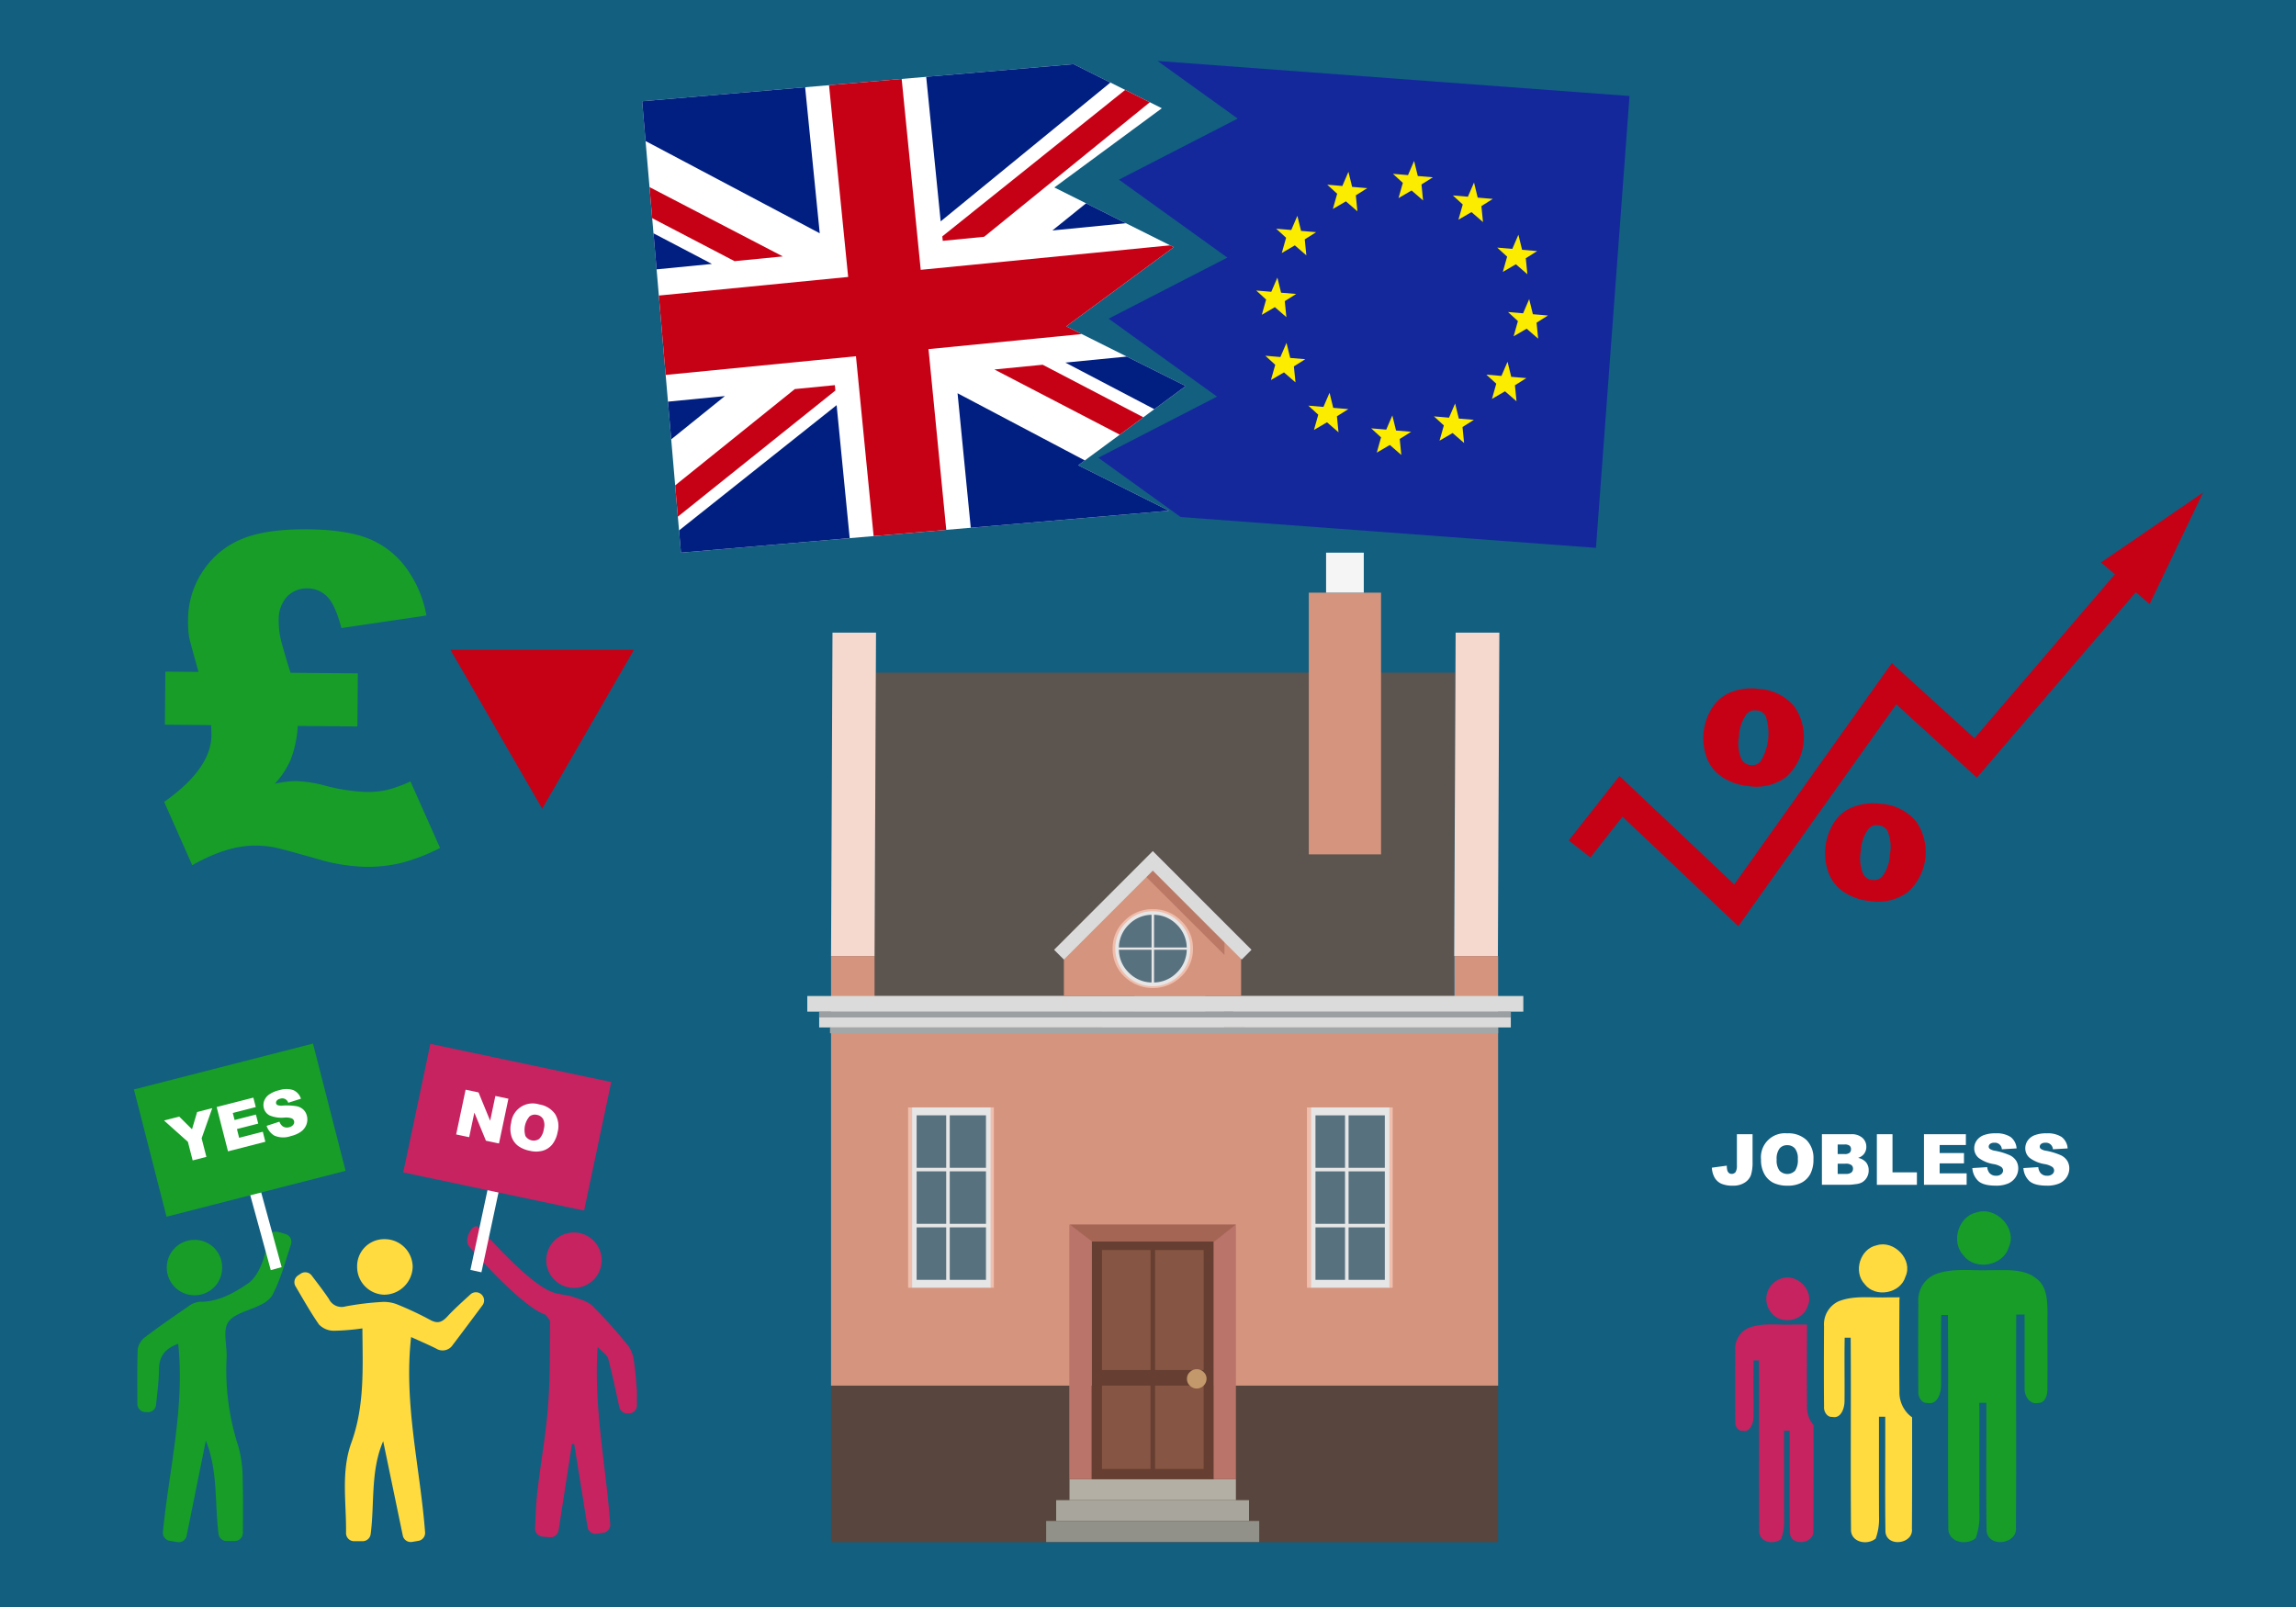 <svg xmlns="http://www.w3.org/2000/svg" xmlns:xlink="http://www.w3.org/1999/xlink" width="500" height="350" viewBox="0 0 500 350">
  <rect x="0" y="0" width="500" height="350" fill="#808080" stroke="none"/>
  <defs>
    <style>
      .cls-1, .cls-3 {
        fill: none;
      }

      .cls-2 {
        fill: #125f80;
      }

      .cls-3 {
        stroke: #c70115;
        stroke-miterlimit: 10;
        stroke-width: 6px;
      }

      .cls-4 {
        fill: #c70115;
      }

      .cls-5 {
        clip-path: url(#clip-path);
      }

      .cls-6 {
        fill: #fff;
      }

      .cls-7 {
        fill: #001f80;
      }

      .cls-8 {
        clip-path: url(#clip-path-2);
      }

      .cls-9 {
        fill: #14289c;
      }

      .cls-10 {
        fill: #fcec00;
      }

      .cls-11 {
        fill: #179d28;
      }

      .cls-12 {
        fill: #ffdb3f;
      }

      .cls-13 {
        fill: #c62360;
      }

      .cls-14 {
        fill: #5b544f;
      }

      .cls-15 {
        fill: #f5d8ce;
      }

      .cls-16 {
        fill: #d4947e;
      }

      .cls-17 {
        fill: #58453d;
      }

      .cls-18 {
        fill: #f5f5f5;
      }

      .cls-19 {
        fill: #efbead;
      }

      .cls-20 {
        fill: #e6e6e6;
      }

      .cls-21 {
        fill: #58717f;
      }

      .cls-22 {
        fill: #b3afa4;
      }

      .cls-23 {
        fill: #a8a69c;
      }

      .cls-24 {
        fill: #929189;
      }

      .cls-25 {
        fill: #663f32;
      }

      .cls-26 {
        fill: #875543;
      }

      .cls-27 {
        fill: #c3996b;
      }

      .cls-28 {
        fill: #bb746a;
      }

      .cls-29 {
        fill: #a56555;
      }

      .cls-30 {
        fill: #dadbda;
      }

      .cls-31 {
        fill: #a4a7a8;
      }

      .cls-32 {
        fill: #9c9fa1;
      }

      .cls-33 {
        fill: #bb7965;
      }
    </style>
    <clipPath id="clip-path">
      <polygon class="cls-1" points="258.215 84.076 232.207 71.077 255.615 53.831 229.606 40.829 253.014 23.579 233.796 13.972 139.838 22.049 148.29 120.367 246.607 111.914 254.566 111.23 234.808 101.337 258.215 84.076"/>
    </clipPath>
    <clipPath id="clip-path-2">
      <polygon class="cls-1" points="354.859 20.912 256.45 13.605 252.087 13.281 269.531 25.825 243.675 39.129 267.282 56.105 241.427 69.405 265.034 86.379 239.178 99.694 257.11 112.606 347.552 119.321 354.859 20.912"/>
    </clipPath>
  </defs>
  <title>brexit-291119</title>
  <g id="back">
    <g id="Layer_1" data-name="Layer 1">
      <polygon class="cls-2" points="-9.147 -6.403 509.147 -6.403 509.147 356.403 -9.147 356.403 -9.147 -6.403 -9.147 -6.403"/>
    </g>
  </g>
  <g id="Layer_1-2" data-name="Layer 1">
    <g>
      <g>
        <polyline class="cls-3" points="465.923 123.425 430.238 165.074 412.461 148.912 378.11 197.174 353.001 173.435 343.987 184.9"/>
        <polygon class="cls-4" points="457.534 122.5 479.758 107.279 468.124 131.573 457.534 122.5"/>
      </g>
      <path class="cls-4" d="M371.009,159.373a12.145,12.145,0,0,1,1.825-5.184,8.603,8.603,0,0,1,4.172-3.458,12.373,12.373,0,0,1,6.094-.683,10.879,10.879,0,0,1,7.627,3.784,11.71,11.71,0,0,1-1.749,15.391,10.88,10.88,0,0,1-8.281,1.976,12.376,12.376,0,0,1-5.785-2.033,8.604,8.604,0,0,1-3.289-4.305A12.192,12.192,0,0,1,371.009,159.373Zm35.344-6.684,5.798.659L384.036,193.668l-5.736-.652Zm-27.642,7.613a8.692,8.692,0,0,0,.536,5.062,2.4,2.4,0,0,0,1.97,1.252,2.332,2.332,0,0,0,2.172-.781,11.724,11.724,0,0,0,1.122-9.875,2.35,2.35,0,0,0-1.944-1.222,2.423,2.423,0,0,0-2.197.751A8.701,8.701,0,0,0,378.711,160.303Zm18.822,24.119a12.213,12.213,0,0,1,1.813-5.199,8.599,8.599,0,0,1,4.171-3.458,12.318,12.318,0,0,1,6.081-.699,10.893,10.893,0,0,1,7.654,3.802,11.711,11.711,0,0,1-1.748,15.39,10.888,10.888,0,0,1-8.312,1.987,12.285,12.285,0,0,1-5.769-2.045,8.601,8.601,0,0,1-3.29-4.306A12.225,12.225,0,0,1,397.533,184.422Zm7.701.93a8.703,8.703,0,0,0,.537,5.062,2.353,2.353,0,0,0,1.944,1.221,2.423,2.423,0,0,0,2.197-.75,8.708,8.708,0,0,0,1.659-4.812,8.857,8.857,0,0,0-.534-5.091,2.427,2.427,0,0,0-1.973-1.225,2.332,2.332,0,0,0-2.172.782A8.696,8.696,0,0,0,405.234,185.352Z"/>
    </g>
    <g>
      <g class="cls-5">
        <g>
          <g>
            <rect class="cls-6" x="127.306" y="-4" width="132.083" height="142.309" transform="translate(-5.639 19.223) rotate(-5.61)"/>
            <polygon class="cls-4" points="258.384 53.083 200.504 58.768 194.199 -4.421 178.4 -2.869 184.705 60.32 126.979 65.99 128.675 83.258 186.401 77.588 192.408 138.743 208.207 137.191 202.201 76.036 260.08 70.351 258.384 53.083"/>
          </g>
          <g>
            <polygon class="cls-7" points="124.518 41.493 126.365 60.298 155.036 57.482 124.518 41.493"/>
            <polygon class="cls-7" points="116.792 18.12 178.514 50.804 173.193 -2.366 116.792 18.12"/>
            <polygon class="cls-4" points="170.475 55.845 123.53 31.436 124.196 38.211 159.961 56.878 170.475 55.845"/>
            <polygon class="cls-4" points="216.551 80.472 263.496 104.881 262.83 98.106 227.065 79.439 216.551 80.472"/>
          </g>
          <g>
            <polygon class="cls-7" points="131.039 107.884 129.192 89.079 157.863 86.263 131.039 107.884"/>
            <polygon class="cls-7" points="121.998 136.103 182.192 88.245 187.215 139.396 121.998 136.103"/>
            <polygon class="cls-4" points="173.086 84.74 132.04 117.778 142.301 116.783 181.92 85.051 181.806 83.883 173.086 84.74"/>
          </g>
          <g>
            <polygon class="cls-7" points="256.001 28.573 257.848 47.378 229.177 50.195 256.001 28.573"/>
            <polygon class="cls-7" points="257.93 4.8 204.849 48.213 199.528 -4.957 257.93 4.8"/>
            <polygon class="cls-4" points="254.975 18.557 245.107 19.525 205.208 51.48 205.304 52.455 214.322 51.569 254.975 18.557"/>
          </g>
          <g>
            <polygon class="cls-7" points="262.522 94.962 260.675 76.157 232.004 78.973 262.522 94.962"/>
            <polygon class="cls-7" points="274.977 120.727 208.527 85.651 213.55 136.802 274.977 120.727"/>
          </g>
        </g>
      </g>
      <g class="cls-8">
        <g>
          <rect class="cls-9" x="221.905" y="-23.89" width="102.433" height="176.627" transform="translate(185.663 331.062) rotate(-85.113)"/>
          <g>
            <polygon class="cls-10" points="303.21 90.482 304.015 93.766 307.299 94.043 304.818 95.608 305.165 99.088 302.66 96.917 299.818 98.578 300.755 95.261 298.6 93.288 301.881 93.569 303.21 90.482"/>
            <polygon class="cls-10" points="307.95 35.052 308.755 38.335 312.039 38.613 309.558 40.177 309.905 43.657 307.4 41.486 304.557 43.148 305.495 39.83 303.34 37.858 306.621 38.138 307.95 35.052"/>
            <polygon class="cls-10" points="320.996 39.758 321.801 43.041 325.086 43.319 322.604 44.884 322.952 48.363 320.446 46.192 317.604 47.854 318.542 44.536 316.387 42.564 319.667 42.844 320.996 39.758"/>
            <polygon class="cls-10" points="293.649 37.419 294.454 40.703 297.738 40.98 295.257 42.545 295.604 46.025 293.099 43.853 290.256 45.516 291.194 42.198 289.039 40.225 292.32 40.506 293.649 37.419"/>
            <polygon class="cls-10" points="316.882 87.88 317.687 91.163 320.971 91.44 318.49 93.006 318.837 96.485 316.331 94.314 313.489 95.976 314.427 92.658 312.272 90.685 315.552 90.966 316.882 87.88"/>
            <polygon class="cls-10" points="289.534 85.541 290.339 88.825 293.624 89.102 291.142 90.667 291.489 94.147 288.984 91.975 286.142 93.638 287.079 90.32 284.925 88.347 288.205 88.627 289.534 85.541"/>
            <polygon class="cls-10" points="282.528 47.006 283.333 50.289 286.618 50.567 284.136 52.132 284.483 55.612 281.978 53.44 279.136 55.102 280.073 51.784 277.919 49.812 281.199 50.092 282.528 47.006"/>
            <polygon class="cls-10" points="330.663 51.122 331.468 54.405 334.752 54.683 332.271 56.248 332.618 59.728 330.113 57.556 327.27 59.218 328.208 55.9 326.053 53.928 329.334 54.208 330.663 51.122"/>
            <polygon class="cls-10" points="280.162 74.673 280.967 77.956 284.252 78.233 281.771 79.798 282.118 83.279 279.612 81.107 276.77 82.769 277.708 79.451 275.553 77.478 278.833 77.759 280.162 74.673"/>
            <polygon class="cls-10" points="328.297 78.789 329.102 82.072 332.387 82.349 329.905 83.914 330.252 87.394 327.747 85.223 324.905 86.885 325.842 83.567 323.687 81.594 326.968 81.875 328.297 78.789"/>
            <polygon class="cls-10" points="278.177 60.464 278.982 63.747 282.267 64.024 279.786 65.59 280.133 69.069 277.627 66.898 274.785 68.56 275.723 65.242 273.568 63.27 276.848 63.55 278.177 60.464"/>
            <polygon class="cls-10" points="333.011 65.152 333.816 68.436 337.1 68.713 334.619 70.278 334.966 73.758 332.461 71.587 329.619 73.248 330.556 69.931 328.401 67.958 331.682 68.239 333.011 65.152"/>
          </g>
        </g>
      </g>
    </g>
    <g>
      <path class="cls-11" d="M63.264,146.523l14.67.135-.105,11.57-12.975-.119a24.759,24.759,0,0,1-1.569,7.394,18.832,18.832,0,0,1-3.438,5.197,21.094,21.094,0,0,1,4.654-.586,28.533,28.533,0,0,1,6.43,1.026,40.452,40.452,0,0,0,8.654,1.339,20.353,20.353,0,0,0,4.628-.418,29.45,29.45,0,0,0,5.174-1.864l6.451,14.488a42.09,42.09,0,0,1-8.454,3.262,31.637,31.637,0,0,1-7.804.849,40.054,40.054,0,0,1-10.394-1.693q-7.679-2.2-9.515-2.556a21.981,21.981,0,0,0-3.968-.376q-6.246-.057-13.839,4.279l-6.119-13.807q10.233-7.216,10.302-14.528.003-.387-.076-2.18L35.9,157.844l.105-11.57,7.215.066q-1.783-6.409-2.014-7.428a21.187,21.187,0,0,1-.256-3.827,19.12,19.12,0,0,1,3.319-10.839,18.544,18.544,0,0,1,8.537-6.919q5.272-2.13,14.181-2.049,8.326.078,13.177,1.986a18.821,18.821,0,0,1,8.174,6.272,24.988,24.988,0,0,1,4.527,10.523l-18.521,2.734q-1.358-5.191-3.157-6.903a5.904,5.904,0,0,0-4.123-1.732,5.982,5.982,0,0,0-4.568,1.799,7.303,7.303,0,0,0-1.791,5.211,17.366,17.366,0,0,0,.308,3.465Q61.335,140.308,63.264,146.523Z"/>
      <polygon class="cls-4" points="118.076 176.138 138.06 141.524 98.092 141.524 118.076 176.138"/>
    </g>
    <g>
      <g>
        <g>
          <path class="cls-11" d="M430.523,264.03c4.194-1.324,8.845,3.512,6.931,7.603-1.208,4.112-7.303,5.19-9.871,1.797-2.823-2.994-1.115-8.583,2.941-9.4Z"/>
          <path class="cls-11" d="M421.291,277.584c3.82-1.512,8.015-.788,12.019-.952,3.455.06,7.449-.465,10.297,1.939,2.166,1.711,2.254,4.707,2.279,7.24-.035,5.542.03,11.093-.021,16.644.051,1.248-.454,3.165-1.996,3.103-1.821.45-3.032-1.512-2.972-3.103-.029-5.391.013-10.774-.01-16.159-.452.007-1.354.02-1.807.029-.077,15.442.041,30.889-.062,46.322.397,3.705-6.093,4.547-6.405.728-.137-9.276-.01-18.57-.05-27.846h-1.52c.011,8.094-.02,16.184.016,24.28a13.587,13.587,0,0,1-.811,5.202c-2.104,1.735-6.103.87-5.971-2.286-.132-15.44.031-30.891-.076-46.331h-1.451c-.093,5.119.01,10.239-.037,15.358,0,1.68-.831,4.307-2.981,3.807-1.264.115-2.084-1.339-1.976-2.459-.061-6.492-.037-12.99-.005-19.48a6.153,6.153,0,0,1,3.541-6.035Z"/>
        </g>
        <path class="cls-12" d="M408.712,271.216c3.775-1.191,7.961,3.161,6.238,6.842-1.088,3.701-6.573,4.671-8.884,1.617-2.541-2.695-1.004-7.725,2.646-8.46Z"/>
        <path class="cls-13" d="M388.1,278.402c3.355-1.059,7.076,2.81,5.545,6.082-.967,3.29-5.842,4.152-7.897,1.438a4.667,4.667,0,0,1,2.352-7.52Z"/>
        <path class="cls-12" d="M415.542,307.969a6.746,6.746,0,0,1-1.901-4.984c-.062-6.462-.037-12.927-.005-19.387-.011-.353.021-.7.044-1.048-.834.002-1.662.022-2.458.008-3.604.147-7.379-.504-10.818.857a5.537,5.537,0,0,0-3.187,5.432c-.029,5.84-.051,11.689.004,17.532-.097,1.008.641,2.316,1.779,2.213,1.935.45,2.683-1.914,2.683-3.426.042-4.607-.05-9.215.033-13.822h1.306c.097,13.896-.05,27.802.069,41.698-.118,2.841,3.481,3.62,5.374,2.058a12.224,12.224,0,0,0,.73-4.681c-.032-7.286-.004-14.567-.014-21.852h1.367c.036,8.348-.078,16.713.045,25.061.281,3.436,6.123,2.679,5.765-.656.054-8.095.047-16.194.04-24.294A5.939,5.939,0,0,1,415.542,307.969Z"/>
        <path class="cls-13" d="M393.517,306.273c-.054-5.814-.032-11.634-.003-17.445-.004-.115.014-.226.014-.34-1.079-.033-2.169.013-3.198-.005-3.204.131-6.559-.448-9.615.762a4.923,4.923,0,0,0-2.833,4.828c-.025,5.191-.045,10.39.004,15.584-.086.896.57,2.059,1.581,1.967,1.72.4,2.385-1.701,2.385-3.046.037-4.095-.045-8.191.029-12.286h1.16c.086,12.352-.044,24.713.061,37.065-.105,2.525,3.095,3.217,4.777,1.829a10.863,10.863,0,0,0,.649-4.161c-.028-6.477-.004-12.949-.012-19.424h1.216c.031,7.421-.07,14.856.04,22.277.25,3.054,5.442,2.381,5.125-.583.051-7.634.042-15.271.036-22.91A6.066,6.066,0,0,1,393.517,306.273Z"/>
      </g>
      <g>
        <path class="cls-6" d="M378.243,247.028h3.413v5.986a9.416,9.416,0,0,1-.335,2.87,3.289,3.289,0,0,1-1.346,1.667,4.527,4.527,0,0,1-2.589.684,5.998,5.998,0,0,1-2.586-.45,3.251,3.251,0,0,1-1.417-1.319,4.956,4.956,0,0,1-.591-2.147l3.255-.443a3.712,3.712,0,0,0,.128,1.082,1.171,1.171,0,0,0,.406.571,1.077,1.077,0,0,0,1.395-.281,2.829,2.829,0,0,0,.267-1.431Z"/>
        <path class="cls-6" d="M383.498,252.546a5.217,5.217,0,0,1,5.69-5.706,5.758,5.758,0,0,1,4.239,1.478,5.569,5.569,0,0,1,1.488,4.138,6.784,6.784,0,0,1-.65,3.169,4.633,4.633,0,0,1-1.879,1.924,6.201,6.201,0,0,1-3.063.688,7.036,7.036,0,0,1-3.085-.594,4.651,4.651,0,0,1-1.982-1.879A6.245,6.245,0,0,1,383.498,252.546Zm3.405.015a3.689,3.689,0,0,0,.62,2.397,2.346,2.346,0,0,0,3.386.016,4.077,4.077,0,0,0,.602-2.563,3.412,3.412,0,0,0-.627-2.275,2.151,2.151,0,0,0-1.703-.718,2.067,2.067,0,0,0-1.653.73A3.706,3.706,0,0,0,386.903,252.56Z"/>
        <path class="cls-6" d="M396.757,247.028h6.375a3.471,3.471,0,0,1,2.446.789,2.554,2.554,0,0,1,.854,1.954,2.468,2.468,0,0,1-.609,1.677,2.712,2.712,0,0,1-1.188.736,3.085,3.085,0,0,1,1.748.981,2.696,2.696,0,0,1,.56,1.747,3.004,3.004,0,0,1-.399,1.541,2.936,2.936,0,0,1-1.09,1.083,3.605,3.605,0,0,1-1.293.36,14.844,14.844,0,0,1-1.525.15h-5.879Zm3.436,4.322h1.48a1.705,1.705,0,0,0,1.109-.274,1.001,1.001,0,0,0,.312-.793.942.942,0,0,0-.312-.752,1.674,1.674,0,0,0-1.087-.271h-1.503Zm0,4.329h1.736a1.908,1.908,0,0,0,1.24-.311,1.05,1.05,0,0,0,.361-.838.972.972,0,0,0-.357-.786,2.002,2.002,0,0,0-1.252-.297h-1.728Z"/>
        <path class="cls-6" d="M408.725,247.028H412.13v8.306h5.314v2.714h-8.72Z"/>
        <path class="cls-6" d="M418.985,247.028h9.126v2.353h-5.713v1.751h5.299V253.38h-5.299v2.172h5.878v2.496h-9.291Z"/>
        <path class="cls-6" d="M429.517,254.402l3.239-.203a2.473,2.473,0,0,0,.429,1.203,1.801,1.801,0,0,0,1.503.669,1.662,1.662,0,0,0,1.124-.343,1.025,1.025,0,0,0,.395-.793,1.011,1.011,0,0,0-.376-.767,4.348,4.348,0,0,0-1.743-.639,7.424,7.424,0,0,1-3.195-1.338,2.692,2.692,0,0,1-.962-2.128,2.892,2.892,0,0,1,.492-1.605,3.265,3.265,0,0,1,1.48-1.188,6.915,6.915,0,0,1,2.71-.433,5.539,5.539,0,0,1,3.222.786,3.391,3.391,0,0,1,1.319,2.499l-3.21.188a1.5,1.5,0,0,0-1.669-1.42,1.37,1.37,0,0,0-.894.251.773.773,0,0,0-.301.613.616.616,0,0,0,.248.474,2.784,2.784,0,0,0,1.143.405,14.322,14.322,0,0,1,3.198.974,3.356,3.356,0,0,1,1.406,1.222,3.099,3.099,0,0,1,.44,1.631,3.497,3.497,0,0,1-.586,1.955,3.681,3.681,0,0,1-1.639,1.356,6.621,6.621,0,0,1-2.654.462q-2.811,0-3.894-1.082A4.266,4.266,0,0,1,429.517,254.402Z"/>
        <path class="cls-6" d="M440.635,254.402l3.239-.203a2.473,2.473,0,0,0,.429,1.203,1.801,1.801,0,0,0,1.503.669,1.662,1.662,0,0,0,1.124-.343,1.025,1.025,0,0,0,.395-.793,1.011,1.011,0,0,0-.376-.767,4.347,4.347,0,0,0-1.743-.639,7.424,7.424,0,0,1-3.195-1.338,2.692,2.692,0,0,1-.962-2.128,2.892,2.892,0,0,1,.492-1.605,3.266,3.266,0,0,1,1.48-1.188,6.915,6.915,0,0,1,2.71-.433,5.538,5.538,0,0,1,3.222.786,3.391,3.391,0,0,1,1.319,2.499l-3.21.188a1.5,1.5,0,0,0-1.669-1.42,1.371,1.371,0,0,0-.895.251.773.773,0,0,0-.301.613.616.616,0,0,0,.248.474,2.784,2.784,0,0,0,1.143.405,14.319,14.319,0,0,1,3.198.974,3.356,3.356,0,0,1,1.406,1.222,3.099,3.099,0,0,1,.439,1.631,3.498,3.498,0,0,1-.586,1.955,3.681,3.681,0,0,1-1.639,1.356,6.62,6.62,0,0,1-2.654.462q-2.811,0-3.893-1.082A4.266,4.266,0,0,1,440.635,254.402Z"/>
      </g>
    </g>
    <g>
      <rect class="cls-6" x="34.274" y="235.92" width="36.421" height="20.449" transform="matrix(0.965, -0.264, 0.264, 0.965, -63.138, 22.598)"/>
      <rect class="cls-6" x="92.51" y="234.687" width="36.421" height="20.449" transform="translate(72.499 -21.133) rotate(16.151)"/>
      <g>
        <path class="cls-11" d="M59.22,268.42c.94-.448,1.99.093,2.933.345a1.76,1.76,0,0,1,1.217,2.246c-1.296,3.95-2.269,7.764-4.156,11.238A5.96,5.96,0,0,1,56.719,284.2c-2.394,1.274-5.747,1.835-7.032,3.789-1.219,1.853-.198,5.117-.341,7.751a53.857,53.857,0,0,0,2.593,19.372,27.117,27.117,0,0,1,.911,7.259c.12,3.792.061,7.589.043,11.5a1.762,1.762,0,0,1-1.76,1.756h-1.8a1.768,1.768,0,0,1-1.751-1.549c-.847-6.704-.084-13.68-2.755-20.295l-4.179,20.692a1.765,1.765,0,0,1-2.016,1.391l-1.691-.28a1.76,1.76,0,0,1-1.468-1.9c1.338-13.719,4.806-27.104,3.331-41.013-2.555.954-4.143,2.438-4.175,5.489-.027,2.556-.359,5.109-.647,7.836a1.763,1.763,0,0,1-1.863,1.575l-.561-.036a1.761,1.761,0,0,1-1.648-1.754c-.015-4.107-.069-8.039.079-11.964a4.124,4.124,0,0,1,1.638-2.614c3.045-2.32,6.199-4.498,9.36-6.66a4.794,4.794,0,0,1,2.478-1.02c4.047.058,7.518-1.935,10.516-3.982,1.939-1.325,3.17-4.248,3.748-6.6C57.988,271.886,58.145,268.932,59.22,268.42Z"/>
        <path class="cls-13" d="M103.922,267.127c1.054.436,11.04,12.665,16.751,14.426,1.335.412,2.79.45,4.109.897,1.493.507,3.213.959,4.276,2.003a105.81,105.81,0,0,1,7.838,8.772,7.539,7.539,0,0,1,1.187,3.485c.326,2.048.426,4.133.62,6.202v3.169a1.76,1.76,0,0,1-1.76,1.76h-.365a1.76,1.76,0,0,1-1.72-1.383c-.764-3.505-1.495-7.024-2.398-10.498-.215-.828-1.245-1.444-2.317-2.614-.881,13.314,1.819,25.788,2.75,38.632a1.76,1.76,0,0,1-1.498,1.862l-1.479.221a1.76,1.76,0,0,1-1.968-1.471l-2.904-18.078-.489.001c-.959,6.188-1.919,12.377-2.915,18.805a1.763,1.763,0,0,1-1.881,1.489l-1.658-.134a1.755,1.755,0,0,1-1.587-1.833c.124-2.658.202-5.26.494-7.837.71-6.245,1.846-12.451,2.332-18.71.473-6.085.374-12.216.45-18.328.006-.499-.56-1.017-.895-1.501a1.035,1.035,0,0,0-.474-.261c-5.232-2.049-15.789-14.062-16.335-14.826C100.96,269.801,102.853,266.685,103.922,267.127Z"/>
        <path class="cls-12" d="M78.969,335.669H77.112a1.757,1.757,0,0,1-1.756-1.783c.088-6.677-1.149-13.314,1.174-19.719,2.912-8.029,2.445-16.294,2.389-24.849a49.444,49.444,0,0,1-6.255.517,4.507,4.507,0,0,1-3.208-1.369c-1.816-2.627-3.396-5.418-5.102-8.318a1.76,1.76,0,0,1,.542-2.356l.595-.397a1.761,1.761,0,0,1,2.378.401c1.321,1.738,2.611,3.401,3.779,5.146a3.051,3.051,0,0,0,3.59,1.591,62.218,62.218,0,0,1,8.14-.98,7.915,7.915,0,0,1,3.399.659,71.749,71.749,0,0,1,6.918,3.267c1.582.864,2.551.522,3.728-.754,1.53-1.658,3.228-3.16,5.024-4.81a1.759,1.759,0,0,1,2.318-.058l.027.022a1.766,1.766,0,0,1,.279,2.408c-2.2,2.947-4.323,5.804-6.477,8.638a2.629,2.629,0,0,1-3.63.78c-1.695-.843-3.44-1.587-5.434-2.497-1.645,14.478,1.954,28.322,3.042,42.526a1.757,1.757,0,0,1-1.467,1.861l-1.405.234a1.759,1.759,0,0,1-1.984-1.387L83.445,313.88c-2.793,6.497-1.848,13.467-2.726,20.251A1.766,1.766,0,0,1,78.969,335.669Z"/>
        <path class="cls-13" d="M131.032,274.458a6.039,6.039,0,1,1-6.083-6.032A6.07,6.07,0,0,1,131.032,274.458Z"/>
        <path class="cls-11" d="M48.378,276.111a5.986,5.986,0,0,1-6.07,5.999,6.038,6.038,0,1,1,.086-12.076A5.972,5.972,0,0,1,48.378,276.111Z"/>
        <path class="cls-12" d="M83.747,269.884a6.091,6.091,0,0,1,6.123,6.051,6.24,6.24,0,0,1-6.193,6.049,6.049,6.049,0,0,1-5.903-5.987A5.879,5.879,0,0,1,83.747,269.884Z"/>
      </g>
      <rect class="cls-6" x="56.396" y="257.487" width="2.454" height="19.157" transform="translate(-68.481 24.698) rotate(-15.312)"/>
      <rect class="cls-6" x="104.421" y="257.898" width="2.454" height="19.157" transform="translate(58.27 -16.179) rotate(12.071)"/>
      <path class="cls-11" d="M68.159,227.287,29.162,237.279l7.103,27.722,38.997-9.992Zm-23.214,24.68-2.99.766-1.036-4.043-5.197-4.646,3.313-.849,2.779,2.758,1.114-3.755,3.296-.845-2.316,6.571Zm4.707-1.206-2.473-9.652,7.993-2.048.528,2.06-5.004,1.282.393,1.535,4.642-1.19.504,1.969-4.642,1.189.487,1.903,5.149-1.32.56,2.186Zm17.103-5.904a3.322,3.322,0,0,1-1.131,1.556,5.994,5.994,0,0,1-2.22,1,4.945,4.945,0,0,1-3.653-.074,3.859,3.859,0,0,1-1.691-2.135l2.792-.905a2.232,2.232,0,0,0,.645.957,1.627,1.627,0,0,0,1.467.249,1.504,1.504,0,0,0,.907-.552.887.887,0,0,0-.333-1.37,3.933,3.933,0,0,0-1.671-.168,6.701,6.701,0,0,1-3.099-.455,2.432,2.432,0,0,1-1.32-1.647,2.615,2.615,0,0,1,.071-1.516,2.955,2.955,0,0,1,1.031-1.373,6.262,6.262,0,0,1,2.276-.987,5.011,5.011,0,0,1,2.997-.035,3.067,3.067,0,0,1,1.717,1.893l-2.77.885a1.355,1.355,0,0,0-1.78-.87,1.236,1.236,0,0,0-.727.421.699.699,0,0,0-.126.604.554.554,0,0,0,.324.359,2.514,2.514,0,0,0,1.092.099,12.947,12.947,0,0,1,3.02.135,3.044,3.044,0,0,1,1.505.755,2.801,2.801,0,0,1,.751,1.33A3.161,3.161,0,0,1,66.754,244.857Z"/>
      <g>
        <path class="cls-13" d="M116.924,242.816a1.874,1.874,0,0,0-1.6.337,4.485,4.485,0,0,0-.901,4.255,2.12,2.12,0,0,0,2.992.646,3.681,3.681,0,0,0,1.011-2.155,3.08,3.08,0,0,0-.13-2.129A1.94,1.94,0,0,0,116.924,242.816Z"/>
        <path class="cls-13" d="M93.72,227.348l-5.91,28.001,39.389,8.314,5.91-28.001Zm14.943,21.7-2.84-.6-2.521-6.124-1.13,5.354-2.834-.599,2.058-9.749,2.813.594,2.532,6.169,1.138-5.394,2.84.599Zm12.77-2.473a6.142,6.142,0,0,1-1.167,2.682,4.199,4.199,0,0,1-2.023,1.352,5.609,5.609,0,0,1-2.838.036,6.377,6.377,0,0,1-2.619-1.101,4.201,4.201,0,0,1-1.401-2.033,5.638,5.638,0,0,1-.071-2.988,4.717,4.717,0,0,1,6.1-3.985,5.211,5.211,0,0,1,3.475,2.099A5.035,5.035,0,0,1,121.432,246.574Z"/>
      </g>
    </g>
    <g>
      <g id="Symbol_9_0_Layer2_0_MEMBER_8_MEMBER_0_FILL" data-name="Symbol 9 0 Layer2 0 MEMBER 8 MEMBER 0 FILL">
        <path class="cls-14" d="M190.771,146.491l-.454,70.435H316.584l.318-70.435Z"/>
      </g>
      <g id="Symbol_9_0_Layer2_0_MEMBER_8_MEMBER_1_FILL" data-name="Symbol 9 0 Layer2 0 MEMBER 8 MEMBER 1 FILL">
        <path class="cls-15" d="M190.771,137.783h-9.479l-.318,70.435h9.479Z"/>
      </g>
      <g id="Symbol_9_0_Layer2_0_MEMBER_8_MEMBER_2_FILL" data-name="Symbol 9 0 Layer2 0 MEMBER 8 MEMBER 2 FILL">
        <path class="cls-15" d="M316.992,137.783l-.318,70.435h9.524l.318-70.435Z"/>
      </g>
      <g id="Symbol_9_0_Layer2_0_MEMBER_8_MEMBER_3_FILL" data-name="Symbol 9 0 Layer2 0 MEMBER 8 MEMBER 3 FILL">
        <path class="cls-16" d="M326.245,208.218H316.72v8.708H190.453V208.218h-9.479V301.83h145.27Z"/>
      </g>
      <g id="Symbol_9_0_Layer2_0_MEMBER_8_MEMBER_4_FILL" data-name="Symbol 9 0 Layer2 0 MEMBER 8 MEMBER 4 FILL">
        <path class="cls-17" d="M180.974,301.784v34.106h145.27V301.784Z"/>
      </g>
      <g id="Symbol_9_0_Layer2_0_MEMBER_8_MEMBER_5_FILL" data-name="Symbol 9 0 Layer2 0 MEMBER 8 MEMBER 5 FILL">
        <path class="cls-16" d="M300.755,186.085V129.075h-15.738v57.011Z"/>
      </g>
      <g id="Symbol_9_0_Layer2_0_MEMBER_8_MEMBER_6_FILL" data-name="Symbol 9 0 Layer2 0 MEMBER 8 MEMBER 6 FILL">
        <path class="cls-18" d="M296.991,120.367h-8.209v8.708h8.209Z"/>
      </g>
      <g id="Symbol_9_0_Layer2_0_MEMBER_8_MEMBER_7_MEMBER_0_FILL" data-name="Symbol 9 0 Layer2 0 MEMBER 8 MEMBER 7 MEMBER 0 FILL">
        <path class="cls-19" d="M303.295,241.191h-.862v39.277h.862Z"/>
      </g>
      <g id="Symbol_9_0_Layer2_0_MEMBER_8_MEMBER_7_MEMBER_1_FILL" data-name="Symbol 9 0 Layer2 0 MEMBER 8 MEMBER 7 MEMBER 1 FILL">
        <path class="cls-19" d="M285.471,241.191h-.862v39.277h.862Z"/>
      </g>
      <g id="Symbol_9_0_Layer2_0_MEMBER_8_MEMBER_7_MEMBER_2_FILL" data-name="Symbol 9 0 Layer2 0 MEMBER 8 MEMBER 7 MEMBER 2 FILL">
        <path class="cls-20" d="M285.471,241.191v39.277H302.57V241.191Z"/>
      </g>
      <g id="Symbol_9_0_Layer2_0_MEMBER_8_MEMBER_7_MEMBER_3_FILL" data-name="Symbol 9 0 Layer2 0 MEMBER 8 MEMBER 7 MEMBER 3 FILL">
        <path class="cls-21" d="M293.68,267.315v11.429h7.892V267.315H293.68m7.892-12.971V242.914H293.68v11.429h7.892m0,.771H293.68v11.429h7.892V255.114m-15.103,0v11.429h6.44V255.114h-6.44m0,12.2v11.429h6.44V267.315h-6.44m0-24.401v11.429h6.44V242.914Z"/>
      </g>
      <g id="Symbol_9_0_Layer2_0_MEMBER_8_MEMBER_8_MEMBER_0_FILL" data-name="Symbol 9 0 Layer2 0 MEMBER 8 MEMBER 8 MEMBER 0 FILL">
        <path class="cls-19" d="M216.442,241.191H215.58v39.277h.862Z"/>
      </g>
      <g id="Symbol_9_0_Layer2_0_MEMBER_8_MEMBER_8_MEMBER_1_FILL" data-name="Symbol 9 0 Layer2 0 MEMBER 8 MEMBER 8 MEMBER 1 FILL">
        <path class="cls-19" d="M198.617,241.191h-.862v39.277h.862Z"/>
      </g>
      <g id="Symbol_9_0_Layer2_0_MEMBER_8_MEMBER_8_MEMBER_2_FILL" data-name="Symbol 9 0 Layer2 0 MEMBER 8 MEMBER 8 MEMBER 2 FILL">
        <path class="cls-20" d="M215.716,280.468V241.191H198.617v39.277Z"/>
      </g>
      <g id="Symbol_9_0_Layer2_0_MEMBER_8_MEMBER_8_MEMBER_3_FILL" data-name="Symbol 9 0 Layer2 0 MEMBER 8 MEMBER 8 MEMBER 3 FILL">
        <path class="cls-21" d="M199.615,267.315v11.429h6.44V267.315h-6.44m15.103,0h-7.892v11.429h7.892V267.315m-8.663-12.971V242.914h-6.44v11.429h6.44m0,.771h-6.44v11.429h6.44V255.114m8.663,0h-7.892v11.429h7.892V255.114m0-12.2h-7.892v11.429h7.892Z"/>
      </g>
      <g id="Symbol_9_0_Layer2_0_MEMBER_8_MEMBER_9_FILL" data-name="Symbol 9 0 Layer2 0 MEMBER 8 MEMBER 9 FILL">
        <path class="cls-22" d="M269.144,326.729v-4.581H232.905v4.581Z"/>
      </g>
      <g id="Symbol_9_0_Layer2_0_MEMBER_8_MEMBER_10_FILL" data-name="Symbol 9 0 Layer2 0 MEMBER 8 MEMBER 10 FILL">
        <path class="cls-23" d="M272.001,331.265v-4.535H230.003v4.535Z"/>
      </g>
      <g id="Symbol_9_0_Layer2_0_MEMBER_8_MEMBER_11_FILL" data-name="Symbol 9 0 Layer2 0 MEMBER 8 MEMBER 11 FILL">
        <path class="cls-24" d="M274.223,335.845v-4.581H227.826v4.581Z"/>
      </g>
      <g id="Symbol_9_0_Layer2_0_MEMBER_8_MEMBER_12_MEMBER_0_FILL" data-name="Symbol 9 0 Layer2 0 MEMBER 8 MEMBER 12 MEMBER 0 FILL">
        <path class="cls-25" d="M264.381,269.038H237.713v53.11h26.668Z"/>
      </g>
      <g id="Symbol_9_0_Layer2_0_MEMBER_8_MEMBER_12_MEMBER_1_MEMBER_0_FILL" data-name="Symbol 9 0 Layer2 0 MEMBER 8 MEMBER 12 MEMBER 1 MEMBER 0 FILL">
        <path class="cls-26" d="M250.548,298.383V272.259H239.981v26.124Z"/>
      </g>
      <g id="Symbol_9_0_Layer2_0_MEMBER_8_MEMBER_12_MEMBER_1_MEMBER_1_FILL" data-name="Symbol 9 0 Layer2 0 MEMBER 8 MEMBER 12 MEMBER 1 MEMBER 1 FILL">
        <path class="cls-26" d="M251.546,272.259v26.124h10.568V272.259Z"/>
      </g>
      <g id="Symbol_9_0_Layer2_0_MEMBER_8_MEMBER_12_MEMBER_2_MEMBER_0_FILL" data-name="Symbol 9 0 Layer2 0 MEMBER 8 MEMBER 12 MEMBER 2 MEMBER 0 FILL">
        <path class="cls-26" d="M250.548,319.926V301.784H239.981V319.926Z"/>
      </g>
      <g id="Symbol_9_0_Layer2_0_MEMBER_8_MEMBER_12_MEMBER_2_MEMBER_1_FILL" data-name="Symbol 9 0 Layer2 0 MEMBER 8 MEMBER 12 MEMBER 2 MEMBER 1 FILL">
        <path class="cls-26" d="M262.113,319.926V301.784H251.546V319.926Z"/>
      </g>
      <g id="Symbol_9_0_Layer2_0_MEMBER_8_MEMBER_13_FILL" data-name="Symbol 9 0 Layer2 0 MEMBER 8 MEMBER 13 FILL">
        <path class="cls-27" d="M262.748,300.288a1.903,1.903,0,0,0-.635-1.451,2.081,2.081,0,0,0-2.993,0,1.903,1.903,0,0,0-.635,1.451,1.954,1.954,0,0,0,.635,1.497,2.047,2.047,0,0,0,1.497.635,2.169,2.169,0,0,0,2.132-2.132Z"/>
      </g>
      <g id="Symbol_9_0_Layer2_0_MEMBER_8_MEMBER_14_FILL" data-name="Symbol 9 0 Layer2 0 MEMBER 8 MEMBER 14 FILL">
        <path class="cls-28" d="M237.713,269.038,232.86,266.68v55.468h4.853Z"/>
      </g>
      <g id="Symbol_9_0_Layer2_0_MEMBER_8_MEMBER_15_FILL" data-name="Symbol 9 0 Layer2 0 MEMBER 8 MEMBER 15 FILL">
        <path class="cls-28" d="M269.144,266.68l-4.853,2.358v53.11h4.853Z"/>
      </g>
      <g id="Symbol_9_0_Layer2_0_MEMBER_8_MEMBER_16_FILL" data-name="Symbol 9 0 Layer2 0 MEMBER 8 MEMBER 16 FILL">
        <path class="cls-29" d="M232.951,266.68l4.853,3.719h26.668l4.672-3.719Z"/>
      </g>
      <g id="Symbol_9_0_Layer2_0_MEMBER_8_MEMBER_17_MEMBER_0_FILL" data-name="Symbol 9 0 Layer2 0 MEMBER 8 MEMBER 17 MEMBER 0 FILL">
        <path class="cls-30" d="M240.026,220.328v3.447h88.985v-3.447Z"/>
      </g>
      <g id="Symbol_9_0_Layer2_0_MEMBER_8_MEMBER_17_MEMBER_1_FILL" data-name="Symbol 9 0 Layer2 0 MEMBER 8 MEMBER 17 MEMBER 1 FILL">
        <path class="cls-30" d="M247.056,216.926v3.402h84.677v-3.402Z"/>
      </g>
      <g id="Symbol_9_0_Layer2_0_MEMBER_8_MEMBER_17_MEMBER_2_FILL" data-name="Symbol 9 0 Layer2 0 MEMBER 8 MEMBER 17 MEMBER 2 FILL">
        <path class="cls-31" d="M238.439,223.775v1.27h87.806v-1.27Z"/>
      </g>
      <g id="Symbol_9_0_Layer2_0_MEMBER_8_MEMBER_17_MEMBER_3_FILL" data-name="Symbol 9 0 Layer2 0 MEMBER 8 MEMBER 17 MEMBER 3 FILL">
        <path class="cls-32" d="M240.978,220.328v1.27h88.033v-1.27Z"/>
      </g>
      <g id="Symbol_9_0_Layer2_0_MEMBER_8_MEMBER_17_MEMBER_4_FILL" data-name="Symbol 9 0 Layer2 0 MEMBER 8 MEMBER 17 MEMBER 4 FILL">
        <path class="cls-30" d="M266.604,223.775v-3.447H178.389v3.447Z"/>
      </g>
      <g id="Symbol_9_0_Layer2_0_MEMBER_8_MEMBER_17_MEMBER_5_FILL" data-name="Symbol 9 0 Layer2 0 MEMBER 8 MEMBER 17 MEMBER 5 FILL">
        <path class="cls-30" d="M262.476,220.328v-3.402H175.804v3.402Z"/>
      </g>
      <g id="Symbol_9_0_Layer2_0_MEMBER_8_MEMBER_17_MEMBER_6_FILL" data-name="Symbol 9 0 Layer2 0 MEMBER 8 MEMBER 17 MEMBER 6 FILL">
        <path class="cls-31" d="M271.094,225.044v-1.27h-90.346v1.27Z"/>
      </g>
      <g id="Symbol_9_0_Layer2_0_MEMBER_8_MEMBER_17_MEMBER_7_FILL" data-name="Symbol 9 0 Layer2 0 MEMBER 8 MEMBER 17 MEMBER 7 FILL">
        <path class="cls-32" d="M268.554,221.598v-1.27H178.389v1.27Z"/>
      </g>
      <g id="Symbol_9_0_Layer2_0_MEMBER_8_MEMBER_18_FILL" data-name="Symbol 9 0 Layer2 0 MEMBER 8 MEMBER 18 FILL">
        <path class="cls-16" d="M251.047,186.357,231.681,207.13v9.797h38.597V207.13Z"/>
      </g>
      <g id="Symbol_9_0_Layer2_0_MEMBER_8_MEMBER_19_FILL" data-name="Symbol 9 0 Layer2 0 MEMBER 8 MEMBER 19 FILL">
        <path class="cls-33" d="M250.82,187.673l-1.678,2.857,17.507,17.462v-4.49Z"/>
      </g>
      <g id="Symbol_9_0_Layer2_0_MEMBER_8_MEMBER_20_FILL" data-name="Symbol 9 0 Layer2 0 MEMBER 8 MEMBER 20 FILL">
        <path class="cls-30" d="M231.681,208.989l19.366-19.366,19.366,19.366,2.132-2.132-21.498-21.498-21.498,21.498Z"/>
      </g>
      <g id="Symbol_9_0_Layer2_0_MEMBER_8_MEMBER_21_MEMBER_0_FILL" data-name="Symbol 9 0 Layer2 0 MEMBER 8 MEMBER 21 MEMBER 0 FILL">
        <path class="cls-19" d="M251.047,198.013a8.398,8.398,0,0,0-6.168,2.54,8.126,8.126,0,0,0-2.585,6.077,8.221,8.221,0,0,0,2.585,6.077,8.873,8.873,0,0,0,12.336,0,8.22,8.22,0,0,0,2.585-6.077,8.126,8.126,0,0,0-2.585-6.077A8.398,8.398,0,0,0,251.047,198.013Z"/>
      </g>
      <g id="Symbol_9_0_Layer2_0_MEMBER_8_MEMBER_21_MEMBER_1_FILL" data-name="Symbol 9 0 Layer2 0 MEMBER 8 MEMBER 21 MEMBER 1 FILL">
        <path class="cls-20" d="M251.047,198.467a7.858,7.858,0,0,0-5.76,2.404,7.762,7.762,0,0,0-2.404,5.76,8.164,8.164,0,0,0,16.328,0,7.761,7.761,0,0,0-2.404-5.76A7.857,7.857,0,0,0,251.047,198.467Z"/>
      </g>
      <g id="Symbol_9_0_Layer2_0_MEMBER_8_MEMBER_21_MEMBER_2_MEMBER_0_FILL" data-name="Symbol 9 0 Layer2 0 MEMBER 8 MEMBER 21 MEMBER 2 MEMBER 0 FILL">
        <path class="cls-21" d="M250.775,206.857h-7.121a7.142,7.142,0,0,0,2.177,4.989,7.064,7.064,0,0,0,4.944,2.132Z"/>
      </g>
      <g id="Symbol_9_0_Layer2_0_MEMBER_8_MEMBER_21_MEMBER_2_MEMBER_1_FILL" data-name="Symbol 9 0 Layer2 0 MEMBER 8 MEMBER 21 MEMBER 2 MEMBER 1 FILL">
        <path class="cls-21" d="M250.775,206.358v-7.121a7.063,7.063,0,0,0-4.944,2.132,7.142,7.142,0,0,0-2.177,4.989Z"/>
      </g>
      <g id="Symbol_9_0_Layer2_0_MEMBER_8_MEMBER_21_MEMBER_2_MEMBER_2_FILL" data-name="Symbol 9 0 Layer2 0 MEMBER 8 MEMBER 21 MEMBER 2 MEMBER 2 FILL">
        <path class="cls-21" d="M258.44,206.857h-7.121v7.121a7.064,7.064,0,0,0,4.944-2.132A7.142,7.142,0,0,0,258.44,206.857Z"/>
      </g>
      <g id="Symbol_9_0_Layer2_0_MEMBER_8_MEMBER_21_MEMBER_2_MEMBER_3_FILL" data-name="Symbol 9 0 Layer2 0 MEMBER 8 MEMBER 21 MEMBER 2 MEMBER 3 FILL">
        <path class="cls-21" d="M251.319,199.238v7.121H258.44a7.142,7.142,0,0,0-2.177-4.989A7.063,7.063,0,0,0,251.319,199.238Z"/>
      </g>
    </g>
  </g>
</svg>
